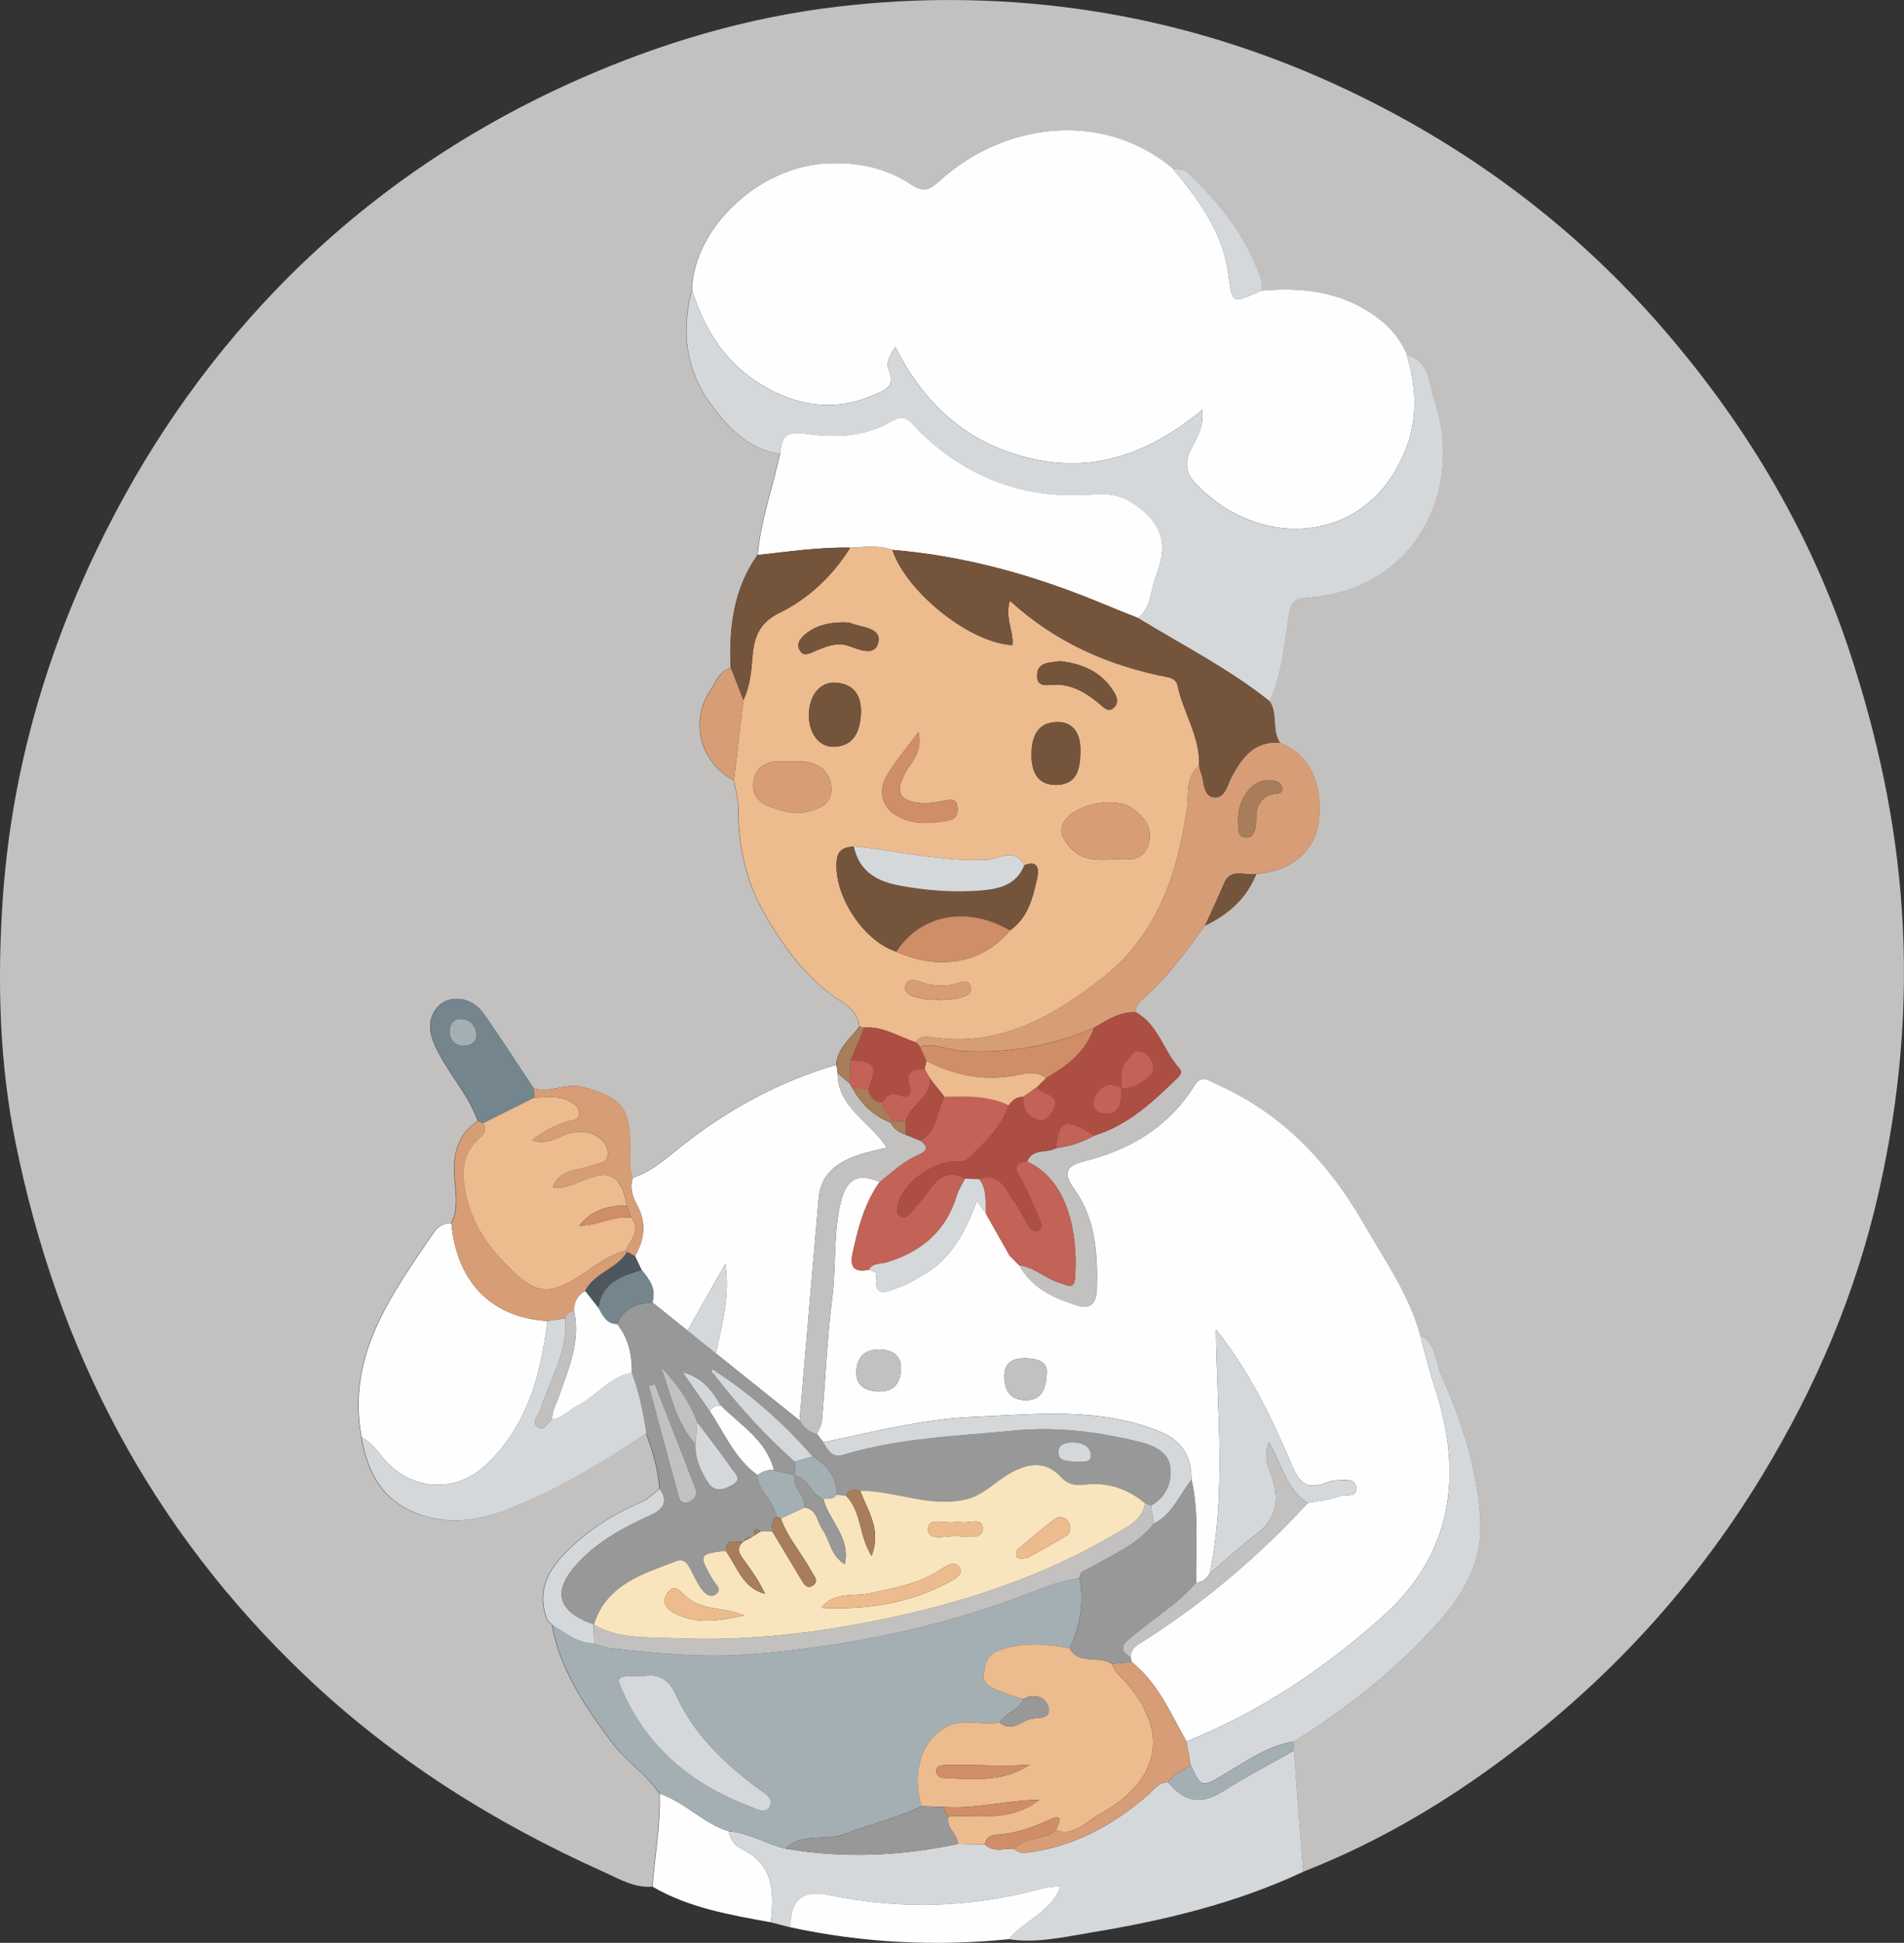 <?xml version="1.0" encoding="UTF-8"?>
<svg id="Layer_2" xmlns="http://www.w3.org/2000/svg" viewBox="0 0 408.08 416.21">
  <rect x="0" y="0" width="408.08" height="416.21" fill="#333333" stroke="none"/>
  <defs>
    <style>
      .cls-1 {
        fill: #d5d8db;
      }

      .cls-2 {
        fill: #d79d76;
      }

      .cls-3 {
        fill: #75858d;
      }

      .cls-4 {
        fill: #f8e5bd;
      }

      .cls-5 {
        fill: #4e575d;
      }

      .cls-6 {
        fill: #a77d5a;
      }

      .cls-7 {
        fill: #c36257;
      }

      .cls-8 {
        fill: #c2c1c0;
      }

      .cls-9 {
        fill: #ad4e42;
      }

      .cls-10 {
        fill: #cf8e67;
      }

      .cls-11 {
        fill: #75543c;
      }

      .cls-12 {
        fill: #a4afb4;
      }

      .cls-13 {
        fill: #fefefe;
      }

      .cls-14 {
        fill: #ecbb8e;
      }

      .cls-15 {
        fill: #989898;
      }
    </style>
  </defs>
  <g id="Layer_1-2" data-name="Layer_1">
    <path class="cls-8" d="M139.86,404.17c-3.87.34-7.1-1.64-10.38-3.11-23.64-10.61-45.23-24.13-64.17-42.17-33.05-31.47-52.98-69.7-61.97-114.08C-.13,227.72-.58,210.41.55,193.19c1.72-26.37,8.68-51.48,20.19-75.44,9.89-20.59,22.56-39.19,38.28-55.54,18.61-19.34,40.41-34.36,65.08-45.25,17.76-7.84,36.18-13.26,55.37-15.53,17-2.01,34.05-1.92,51.16.42,24.88,3.41,48.11,11.46,69.95,23.47,21.57,11.87,40.49,27.14,56.58,45.92,17.52,20.44,31.01,43.21,39.39,68.75,5.84,17.8,9.81,36,11.07,54.92,1.38,20.62-.45,40.7-5,60.7-4.9,21.58-13.5,41.64-24.96,60.51-15.58,25.66-35.87,46.96-60.36,64.2-11.84,8.34-24.49,15.37-38.03,20.67-.66-8.66-1.31-17.33-1.97-25.99,0-.64-.02-1.28-.03-1.91,11.58-7.21,22.21-15.63,31.26-25.86,5.23-5.91,9.07-12.71,8.74-20.97-.45-11.22-4.01-21.72-8.45-31.86-1.24-2.83-1.01-6.65-4.46-8.36-2.41-8.79-7.63-16.15-12.1-23.89-7.55-13.1-17.51-23.7-31.6-29.89-1.55-.68-3.1-2.21-4.66.29-5.47,8.8-13.69,13.75-23.52,16.21-4.01,1-4.81,2.43-2.24,6.02,4.57,6.37,5.04,13.89,4.83,21.42-.06,2.27-.91,4.49-4,3.55-5.12-1.56-9.91-3.67-12.68-8.69,3.42.37,5.86,3.04,9.07,3.87,1.04.27,2.72,1.47,2.93-.99.65-7.56-.58-20.72-10.26-25.11,1.16-2.89,4.21-1.7,6.17-2.87,2.9-.35,5.64-1.21,8.18-2.68,7.05-2.14,12.29-6.93,17.4-11.9.66-.64,1.78-1.52.89-2.49-3.44-3.74-4.48-9.35-9.32-12-.14-1.31.64-2.16,1.51-2.92,5.24-4.54,9.25-10.12,13.3-15.67,4.97-2.41,8.92-5.82,10.97-11.11,7.14-.42,12.64-4.6,13.44-11.37.75-6.33-.95-13.81-8.38-16.7-1.77-2.71-.39-6.2-2.21-8.9,2.57-5.76,3.13-12,4.06-18.1.43-2.81.96-3.88,4.03-4.08,23.36-1.52,33.69-23.52,27.18-42.4-1.19-3.44-.92-8.28-5.87-9.63-1.4-3.44-3.7-6.04-6.73-8.24-7.42-5.37-15.75-6.25-24.49-5.5-.01-.83.19-1.74-.07-2.48-3.17-9.18-8.98-16.56-16.05-23.02-.62-.57-1.88-.45-2.84-.65-15.34-12.73-36.45-9.69-50.07,2.72-2.03,1.85-3.4,2.52-5.91.82-5.55-3.74-11.79-4.97-18.49-4.59-14.37.82-28.14,13.75-28.58,27.07-2.34,8.95-1.34,17.28,4.37,24.85,3.77,5,7.94,9.28,14.52,10.22-1.57,7.24-4.16,14.25-4.8,21.69-5.15,7.3-6.12,15.59-5.75,24.2-2.42.6-3.1,2.97-4.25,4.63-4.66,6.74-2.28,15.65,4.91,19.43.45,2.25,1.03,4.45,1,6.81-.06,7.45,1.83,15.13,5.18,21.07,4.18,7.43,9.51,15,17.28,19.79,2.02,1.24,3.1,2.86,3.45,5.11-1.89,2.58-4.72,4.59-4.95,8.18-11.93,3.47-22.65,9.23-32.46,16.83-3.51,2.72-6.77,5.91-11.15,7.37-.86-2.23-.53-4.57-.53-6.86-.02-8.31-2-10.37-9.99-12.53-3.79-1.02-7.13,1.31-10.69.25-3.58-5.37-7.06-10.8-10.77-16.08-2.64-3.76-7.78-4.19-10.16-.98-1.89,2.56-1.44,5.27-.18,8.02,2.57,5.59,6.98,10.14,9.1,15.98-4.03,2.77-5.28,6.57-5.04,11.4.17,3.48,1.09,7.15-.67,10.56-1.66-.11-2.9.67-3.78,1.97-8.99,13.27-18.76,26.28-15.44,43.88.88,5.79,3.33,11.28,8.02,14.33,6.68,4.34,14.72,4.27,22.03,1.55,11.05-4.11,21.15-10.22,30.95-16.78,1.38,3.86,2.59,7.76,2.86,11.89-1.31.99-2.48,2.31-3.94,2.92-6.16,2.56-11.59,6.09-16.29,10.87-4.09,4.16-6.05,8.66-3.8,14.39.33.32.66.64.99.96h0c1.74,9.72,7.16,17.62,12.89,25.27,2.97,3.97,7.35,6.73,10.16,10.91.22,6.7-1.05,13.28-1.54,19.93Z"/>
    <path class="cls-1" d="M277.32,375.01c.66,8.66,1.31,17.33,1.97,25.99-14.43,6.75-29.76,10.42-45.37,12.98-5.83.96-11.7,2.38-17.71,1.45,3.42-4.07,9.17-5.86,11.12-11.37.08-.14.15-.28.23-.42-.08.14-.15.28-.23.43-1.31.16-2.66.16-3.92.5-15.14,4.13-30.39,4.6-45.75,1.4q-8.4-1.75-8.25,6.92c-1.39-.36-2.78-.72-4.17-1.08.63-6.28.75-12.28-6.2-15.66-1.35-.66-2.59-2.04-2.81-3.84,4.33.31,8.01,2.78,12.15,3.72,12.38,2.13,24.69,1.58,36.94-1.01,1.92.03,3.84.07,5.76.1,1.86,1.86,4.15.81,6.27.93,1.06,1.16,2.41.88,3.7.7,9.6-1.37,17.66-5.92,24.89-12.13,1.35-1.16,2.32-2.87,4.43-2.8,3.27,4.06,6.9,4.97,11.57,2,4.98-3.17,10.25-5.89,15.39-8.8Z"/>
    <path class="cls-13" d="M227.33,404.06c-1.94,5.51-7.7,7.3-11.12,11.37-15.73,1.58-31.34.79-46.8-2.55q-.15-8.69,8.25-6.92c15.36,3.21,30.61,2.74,45.75-1.4,1.26-.34,2.61-.34,3.92-.5h0Z"/>
    <path class="cls-13" d="M156.22,392.31c.22,1.8,1.46,3.18,2.81,3.84,6.95,3.38,6.83,9.38,6.2,15.66-8.74-1.59-17.52-3.07-25.38-7.63.49-6.64,1.76-13.23,1.54-19.93,5.42,1.81,9.33,6.39,14.82,8.06Z"/>
    <path class="cls-13" d="M218.41,271.05c2.77,5.02,7.57,7.13,12.68,8.69,3.09.94,3.94-1.28,4-3.55.21-7.53-.26-15.04-4.83-21.42-2.57-3.59-1.77-5.02,2.24-6.02,9.83-2.46,18.05-7.41,23.52-16.21,1.55-2.5,3.11-.97,4.66-.29,14.09,6.19,24.05,16.79,31.6,29.89,4.46,7.74,9.69,15.1,12.1,23.89,1.06,3.83,2,7.7,3.22,11.47,5.96,18.47,3.77,35.3-11.14,48.69-12.5,11.23-26.43,20.57-42.16,26.89-3.41-6.01-6.08-12.54-11.73-17-.09-.34-.18-.68-.27-1.02.01-2,1.57-2.72,2.96-3.61,12.97-8.28,24.61-18.13,35.01-29.46,2.26-.45,4.64-.61,6.73-1.45,1.27-.51,4.13.52,3.64-2.07-.37-1.93-2.74-1.37-4.34-1.33-.8.02-1.62.33-2.39.6-3.58,1.25-5.25.29-6.89-3.55-4.37-10.27-9.2-20.39-16.4-29.36.2,17.48,2.21,34.93-1.31,52.22-.7,1.1-1.51,2.04-2.97,1.99-.11-7.37.67-14.78-.97-22.08-.02-4.75-1.9-8.21-6.49-10.14-13.06-5.48-26.71-3.86-40.22-3.29-10.92.46-21.52,3.24-32.19,5.45-.46-.6-.93-1.19-1.39-1.79.37-.91.99-1.8,1.07-2.74.77-8.86,1.13-17.77,2.24-26.59.87-6.88.15-13.88,1.89-20.65,1.22-4.77,3.81-5.97,8.26-4.01-3.24,4.54-4.59,9.76-5.77,15.11-.73,3.34.38,4.25,3.44,3.72.58.26,1.68.6,1.65.76-.91,6.01,2.72,3.63,5.27,2.78,1.55-.52,2.95-1.48,4.4-2.27,6.32-3.41,9.32-9.41,11.83-16.02.89,1.25,1.44,2.02,2,2.8,1.69,2.98,3.37,5.96,5.06,8.94.32.32.63.64.95.96l.05.05c.32.32.63.63.95.95l.05.06ZM188.24,298.09c3.5.15,4.85-2.12,4.88-5,.03-2.77-1.94-3.97-4.67-4-3.42-.04-4.9,2.03-4.91,4.99-.01,2.81,2.06,3.93,4.7,4.02ZM224.34,293.93c.15-1.89-1.53-2.89-4.35-2.95-2.99-.06-4.86.84-4.73,4.22.12,2.98,1.52,4.75,4.57,4.76,3.12,0,4.39-1.91,4.51-6.03Z"/>
    <path class="cls-13" d="M270.3,62.26c8.74-.75,17.06.13,24.49,5.5,3.04,2.2,5.33,4.81,6.73,8.24,1.92,6.49,2.39,13.03.06,19.47-7.7,21.27-31.39,22.97-45.48,7.96-2.21-2.35-2.14-4.61-.82-7.26,1.19-2.4,2.83-4.72,2.38-8.33-10.92,8.92-22.53,13.55-36.32,10.47-13.68-3.05-23.12-11.39-29.45-24.01-1.26,1.92-2.03,3.48-1.43,4.84,1.7,3.84-1.13,4.6-3.53,5.62-8.12,3.45-15.88,2.24-23.3-2.08-8.02-4.66-12.59-11.95-15.33-20.57.43-13.31,14.21-26.24,28.58-27.07,6.7-.38,12.94.85,18.49,4.59,2.51,1.69,3.88,1.03,5.91-.82,13.62-12.41,34.73-15.44,50.07-2.72,5.54,6.69,10.72,13.64,11.91,22.55.87,6.49.66,6.52,7.04,3.6Z"/>
    <path class="cls-14" d="M184.21,219.94c-.35-2.24-1.43-3.86-3.45-5.11-7.77-4.79-13.1-12.37-17.28-19.79-3.35-5.94-5.24-13.62-5.18-21.07.02-2.36-.56-4.56-1-6.81.67-5.72,1.35-11.45,2.02-17.17,1.48-3.06,1.72-6.37,1.99-9.67.33-3.97,1.61-6.99,5.68-8.99,6.34-3.11,11.44-7.94,15.24-14,3.02-.12,6.07-.64,9.03.48,3.03,9.09,16.68,19.95,25.71,20.39.36-2.96-1.66-5.75-.53-9.53,9.78,8.96,21.19,13.94,33.77,16.39,1.06.21,1.94.68,2.17,1.78,1.21,5.83,4.89,10.99,4.62,17.22-2.94,2.4-2.16,5.98-2.59,9.03-2.02,14.22-6.45,27.33-18.17,36.46-10.57,8.23-22.03,14.81-36.37,12.68-1.28-.19-2.71-.42-3.56,1.06-3.65-1.13-6.96-3.45-11.03-3.15-.36-.06-.71-.12-1.07-.18ZM182.99,181.32c-1.9.22-3.44.55-3.67,3.1-.64,7.37,5.63,17.1,12.79,19.47,9.32,4.15,18.57,2.42,24.35-4.56,3.86-2.73,4.9-6.97,5.82-11.19.43-1.94.25-3.96-2.78-2.77-2.12-3.95-5.33-1.3-7.99-1.17-9.67.48-19.02-1.95-28.53-2.88ZM238.39,184.09c3.03-.09,6.59.86,7.8-3.32.98-3.4-.93-5.72-3.43-7.57-3.54-2.63-11.87-1.07-14.46,2.47-1.72,2.36-.33,4.1.98,5.74,2.35,2.94,5.74,2.86,9.1,2.69ZM169.32,163.14v-.04c-.66,0-1.33,0-1.99,0-2.99-.02-5.31,1.12-5.84,4.23-.53,3.17,1.41,4.81,4.25,5.77,2.24.76,4.51,1.37,6.81.89,2.82-.59,5.81-1.58,5.62-5.17-.18-3.39-2.49-5.28-5.87-5.67-.98-.11-1.99-.02-2.98-.02ZM173.37,153.04c-.09,4,2.2,7.12,5.47,6.94,4.2-.22,5.43-3.28,5.67-6.9.24-3.62-1.15-6.35-4.99-6.81-3.61-.44-6.05,2.47-6.15,6.77ZM231.55,160.97c.09-3.7-1.4-6.51-5.33-6.28-4.15.24-5.17,3.54-5.14,7.22.03,3.67,1.51,6.38,5.45,6.24,4.44-.15,4.99-3.62,5.02-7.18ZM196.85,156.84c-2.69,3.65-5.08,6.37-6.85,9.45-1.65,2.86-1.11,6.16,1.54,8.04,3.54,2.51,7.86,2.2,11.97,1.39,1.46-.29,2-1.7,1.64-3.17-.39-1.6-1.54-1.24-2.76-1.01-1.6.32-3.28.61-4.89.49-4.81-.36-5.73-2.22-3.49-6.43,1.26-2.39,3.79-4.29,2.85-8.78ZM227.11,141.63c-1.97.38-4.75.05-4.83,3.03-.07,2.86,2.42,1.98,4.14,2.01,3.72.06,6.63,1.92,9.35,4.22.84.71,1.78,1.83,3,.68,1.02-.97.67-2.18.05-3.22-2.63-4.36-6.74-6.19-11.7-6.72ZM180.64,133.32c-2.93.06-5.5.59-7.7,2.27-1.22.93-2.43,2.22-1.51,3.77.89,1.49,2.34.48,3.53,0,2.16-.87,4.34-1.82,6.71-1.05,2.44.8,5.89,2.5,6.59-.78.65-3.06-3.55-3.09-5.89-4.02-.59-.23-1.3-.15-1.74-.19ZM201.32,214.08c0,.05,0,.1.01.16,1.47-.14,2.98-.1,4.38-.48,1.17-.32,2.86-.81,2.26-2.58-.53-1.56-1.85-.76-2.93-.47-2.1.58-4.22.57-6.33.06-1.66-.4-4.21-1.74-4.65.37-.47,2.21,2.45,2.52,4.3,2.91.94.2,1.97.04,2.95.04Z"/>
    <path class="cls-12" d="M156.22,392.31c-5.49-1.67-9.4-6.25-14.82-8.06-2.81-4.18-7.2-6.94-10.16-10.91-5.72-7.65-11.15-15.55-12.89-25.28,2.79,1.79,5.42,3.95,8.98,4.02,1.1.34,2.18.86,3.3.99,10.15,1.18,20.18,2.14,30.55,1.29,18.76-1.54,36.94-5.05,54.65-11.28,5.14-1.81,10.07-4.26,15.55-5.01,1.02,5.26.1,10.24-2.13,15.03-5.07-.94-10-1.4-15.13.48-2.8,1.03-2.8,3.04-3.26,4.93-.48,1.98,1.32,2.91,2.83,3.56,1.81.79,3.74,1.3,5.62,1.94-.83,2.51-3.84,2.83-5.02,4.98-3.86.71-8.03-1.05-11.67,1.05-5.25,3.03-7.13,9.61-5.15,16.9-5.32,2.53-11.06,3.9-16.52,5.97-4.14,1.57-9.04-.41-12.58,3.11-4.14-.94-7.81-3.41-12.15-3.72ZM138.09,359.05c-5.86-.05-6.04.04-4.74,3.01,5.36,12.23,14.83,20.11,27.08,24.79,1.3.5,3.57,1.94,4.51.26,1.11-2.01-1.21-3.03-2.64-4.1-7.25-5.42-13.67-11.59-17.46-20-1.45-3.23-3.75-4.49-6.74-3.96Z"/>
    <path class="cls-1" d="M148.3,62.13c2.75,8.62,7.31,15.91,15.33,20.57,7.42,4.31,15.19,5.52,23.3,2.08,2.4-1.02,5.23-1.78,3.53-5.62-.6-1.36.17-2.92,1.43-4.84,6.32,12.62,15.77,20.95,29.45,24.01,13.78,3.08,25.39-1.56,36.32-10.47.45,3.62-1.19,5.94-2.38,8.33-1.32,2.65-1.39,4.91.82,7.26,14.08,15.01,37.78,13.3,45.48-7.96,2.33-6.44,1.86-12.99-.06-19.47,4.95,1.34,4.69,6.19,5.87,9.63,6.51,18.88-3.82,40.88-27.18,42.4-3.07.2-3.6,1.26-4.03,4.08-.93,6.1-1.5,12.35-4.06,18.1-8.76-6.96-18.71-12.02-28.21-17.81,2.88-2.3,2.62-5.91,3.81-8.93,2.5-6.3,1.82-10.96-4.36-15.29-3.48-2.44-6.14-2.44-9.85-2.19-14.15.95-26.38-3.7-36.56-13.67-1.54-1.51-2.72-3.98-5.73-2.16-5.86,3.54-12.5,3.65-18.87,2.73-4.26-.61-4.85,1.19-5.16,4.31-6.58-.94-10.75-5.22-14.52-10.22-5.71-7.58-6.72-15.9-4.37-24.85Z"/>
    <path class="cls-13" d="M135.66,252.32c4.37-1.46,7.64-4.65,11.15-7.37,9.81-7.61,20.53-13.36,32.46-16.83.08.61.17,1.22.25,1.83.04,7.41,7.06,10.35,10.55,15.92-2.11.53-3.9.88-5.62,1.43-4.7,1.5-8.51,3.95-8.99,9.46-1.38,15.85-2.73,31.7-4.09,47.55-5.98-4.79-11.97-9.58-17.95-14.38,1.36-6.26,3.06-12.48,2.02-19.14-2.7,4.76-5.39,9.51-8.09,14.27-2.52-2.02-5.03-4.05-7.55-6.07.93-2.87-.63-4.92-2.3-6.93-.47-.99-.93-1.97-1.4-2.96,2.03-3.62,2.56-7.15.37-11.07-.85-1.54-1.57-3.67-.81-5.72Z"/>
    <path class="cls-15" d="M139.79,279c2.52,2.02,5.03,4.05,7.55,6.07,2.02,1.62,4.05,3.25,6.07,4.87,5.98,4.79,11.97,9.58,17.95,14.38.9,1.4,1.98,2.56,3.71,2.89.46.6.93,1.19,1.39,1.79.91,1.66,1.98,3.37,4.19,2.69,11.87-3.64,24.16-4.01,36.38-5.2,9.44-.92,18.53.2,27.58,2.5,3.05.77,6.03,2.33,6.27,5.65.22,3.12-1,6.23-4.23,7.89-.42-.16-.84-.32-1.26-.47-3.77-3.11-8.06-4.6-12.96-3.97-1.94.25-3.57-.03-4.97-1.55-3.5-3.78-7.33-3.03-11.28-.73-3.12,1.82-5.55,4.64-9.38,5.48-7.74,1.69-14.93-1.87-22.45-1.91-1.24-.26-2.47-.5-3.02,1.1-.67-.08-1.33-.16-2-.25,0-3.8-2.02-6.34-5.13-8.19-6.08-6.98-12.94-13.08-20.68-18.17-.24-.17-.61-.55-.7-.49-.67.42-.12.71.18,1.01,5.21,6.76,10.92,13.05,17.3,18.73,0,.98.01,1.96.02,2.94-1.49-.38-2.98-.75-4.47-1.13-1.62-6.45-7.2-9.63-11.45-13.91-1.78-3.24-4.04-5.99-8.1-7.05,1.93,2.76,3.87,5.52,5.8,8.29,3.18,4.76,5.38,10.24,10.26,13.73.14,3.52,3.66,5.5,4.07,8.9-1.15.84-1.05,2.03-.88,3.23-.84-.01-1.68-.03-2.52-.04-1.49-1.25-1.39,0-1.47.95l-.36.25c-.73-.02-1.39.09-1.72.87l-.14.09c-1.41.39-3.81-1.1-3.8,1.99-5.79.68-5.82.81-2.86,6.04.56.99,2.3,2.21.66,3.32-1.27.85-2.49-.44-3.23-1.54-.82-1.23-1.46-2.58-2.14-3.9-.65-1.26-1.41-2.34-3.05-1.71-7.23,2.78-14.93,4.97-17.65,13.6v-.03c-7.87-2.74-8.99-7.16-3.48-13.11,4.38-4.72,9.86-7.69,15.6-10.28,2.8-1.27,3.93-2.88,2-5.69-.27-4.13-1.48-8.03-2.86-11.89-.63-4.42-1.56-8.77-3.11-12.97.07-3.82-.72-7.37-3.15-10.43,1.37-3.4,4.22-4.39,7.53-4.64ZM149.31,291.11c-.03-.13-.04-.27-.1-.37-.04-.06-.17-.07-.25-.1.14.14.28.28.41.42.06.14.1.3.2.4.05.06.2.03.31.04-.19-.13-.37-.26-.56-.39ZM149.04,309.35c-.09,3.08,1.1,5.75,2.72,8.25,1.48,2.3,3.44,1.45,5.2.5,2.27-1.23.39-2.68-.24-3.61-2.29-3.38-4.84-6.58-7.3-9.84-1.64-4.53-4.45-8.32-7.79-11.83,2.13,5.68,3.11,11.83,7.42,16.54ZM140.35,296.53c-.43.14-.86.27-1.29.41,2.17,8.04,4.31,16.08,6.53,24.1.25.88,1.17,1.12,2.06.74,1.22-.53,1.91-1.54,1.43-2.8-2.86-7.5-5.81-14.97-8.73-22.44ZM230.78,313.19c.95-.4,2.98.56,3.02-1.36.03-1.83-1.67-2.75-3.5-2.82-1.54-.06-3.43.19-3.46,1.99-.04,2.31,2.2,1.88,3.94,2.19ZM143.83,290.44c.07-.27.1-.43.14-.58-.09.03-.26.06-.26.09,0,.12.05.24.12.49Z"/>
    <path class="cls-13" d="M167.2,97.2c.3-3.12.89-4.92,5.16-4.31,6.37.92,13,.81,18.87-2.73,3.02-1.82,4.19.65,5.73,2.16,10.17,9.97,22.41,14.62,36.56,13.67,3.71-.25,6.37-.25,9.85,2.19,6.18,4.33,6.86,8.99,4.36,15.29-1.19,3.01-.93,6.63-3.81,8.93-2.45-.99-4.91-1.95-7.35-2.97-14.54-6.07-29.54-10.33-45.3-11.63-2.96-1.11-6-.6-9.03-.48-6.67-.14-13.24.87-19.84,1.57.64-7.44,3.23-14.45,4.8-21.69Z"/>
    <path class="cls-13" d="M77.52,307.93c-3.32-17.6,6.45-30.61,15.44-43.88.88-1.3,2.12-2.07,3.78-1.97,1.17,12.61,8.66,20.22,20.6,20.92-1.46,11.64-4.34,22.64-13.4,31.02-5.84,5.4-14.26,5.4-20.16.09-2.19-1.97-3.51-4.8-6.26-6.18Z"/>
    <path class="cls-2" d="M196.31,223.27c.85-1.47,2.28-1.25,3.56-1.06,14.34,2.13,25.8-4.45,36.37-12.68,11.72-9.13,16.16-22.24,18.17-36.46.43-3.05-.35-6.63,2.59-9.03.12.47.2.97.38,1.42.77,1.9.36,4.98,2.72,5.33,2.48.38,2.93-2.65,3.89-4.42,2.27-4.18,4.88-7.7,10.34-7.27,7.43,2.89,9.12,10.37,8.38,16.7-.8,6.77-6.3,10.95-13.44,11.37-2.32.65-5.44-1.47-6.94,2.11-1.26,3.03-2.69,6-4.04,9-4.05,5.55-8.06,11.13-13.3,15.67-.88.76-1.65,1.62-1.51,2.92-3.49-.22-6.2,1.71-9.02,3.3-8.93,3.87-18.22,5.49-27.97,4.99-3.15-.16-6.12-1.74-9.33-.97-.28-.31-.56-.62-.84-.93ZM265.34,175.69c.19,1.37-.45,3.78,1.83,3.73,1.83-.03,2.05-2.28,2.05-3.94,0-2.59.82-4.54,3.49-5.31.87-.25,2.32.05,2.08-1.41-.22-1.32-1.52-1.57-2.74-1.64-3.53-.19-6.68,3.75-6.71,8.56Z"/>
    <path class="cls-11" d="M274.33,159.11c-5.45-.42-8.07,3.09-10.34,7.27-.96,1.76-1.41,4.79-3.89,4.42-2.36-.36-1.95-3.44-2.72-5.33-.18-.45-.26-.95-.38-1.42.27-6.22-3.41-11.39-4.62-17.22-.23-1.1-1.11-1.57-2.17-1.78-12.58-2.44-23.99-7.42-33.77-16.39-1.14,3.78.89,6.57.53,9.53-9.03-.44-22.68-11.3-25.71-20.39,15.76,1.3,30.76,5.56,45.3,11.63,2.44,1.02,4.9,1.98,7.35,2.97,9.5,5.78,19.46,10.85,28.21,17.81,1.82,2.7.44,6.19,2.21,8.9Z"/>
    <path class="cls-1" d="M254.3,373.1c15.73-6.33,29.66-15.67,42.16-26.9,14.91-13.39,17.1-30.23,11.14-48.69-1.22-3.78-2.15-7.65-3.22-11.47,3.45,1.71,3.22,5.53,4.46,8.36,4.44,10.15,8,20.65,8.45,31.86.33,8.27-3.51,15.06-8.74,20.97-9.05,10.23-19.67,18.64-31.26,25.86-5.5.84-9.9,4.04-14.51,6.77-5.34,3.17-5.32,3.19-7.6-1.82-.3-1.65-.59-3.3-.89-4.96Z"/>
    <path class="cls-1" d="M77.52,307.93c2.75,1.38,4.07,4.21,6.26,6.18,5.9,5.31,14.32,5.31,20.16-.09,9.05-8.37,11.94-19.38,13.4-31.02,1.28-.2,2.56-.39,3.84-.58.6,7.27-3.41,13.26-5.43,19.8-.35,1.14-2.01,2.42-.52,3.48,1.53,1.09,2.03-1.14,3.14-1.64,2.25-.23,3.62-2.08,5.49-3.01,4.05-2.01,6.82-6.14,11.56-7,1.55,4.2,2.48,8.55,3.11,12.97-9.79,6.56-19.9,12.67-30.95,16.78-7.31,2.72-15.35,2.79-22.03-1.55-4.69-3.05-7.14-8.54-8.02-14.33Z"/>
    <path class="cls-9" d="M234.46,220.19c2.83-1.59,5.53-3.52,9.02-3.3,4.84,2.65,5.87,8.25,9.32,12,.89.96-.23,1.84-.89,2.49-5.11,4.96-10.35,9.76-17.4,11.89-6.05-3.94-7.63-3.42-8.18,2.68-1.96,1.17-5.01-.02-6.17,2.87-1.98.28-3.11.67-1.66,3.11,1.76,2.96,2.98,6.25,4.43,9.4.36.79.58,1.73-.2,2.25-.82.55-1.65-.07-2.09-.76-1.15-1.8-2.02-3.81-3.3-5.51-1.86-2.47-2.95-6.38-7.46-4.71-1.01-.03-2.03-.06-3.04-.09-2.98-1.72-5.24-.84-7.15,1.84-1.24,1.74-2.63,3.39-4.07,4.97-.7.76-1.51,2.15-2.81,1.05-.82-.69-.46-1.84-.18-2.8,1.31-4.48,7.93-9.09,12.45-8.76.76.06,1.81-.03,2.29-.49,3.5-3.4,7.23-6.66,8.82-11.53.79-1.09,1.73-1.9,3.18-1.86-.2,2.41.63,4.29,3.06,4.97,1.49.42,2.58-.7,3.22-1.83,2.16-3.84-2.32-3.39-3.44-5.14.66-.66,1.32-1.32,1.98-1.98,4.47-2.59,8.51-5.59,10.28-10.77ZM240.34,233.11c2.13.13,3.91-.72,5.46-2.06,1.04-.9,1.9-1.97,1.19-3.47-.51-1.08-1.35-1.96-2.51-2.29-1.73-.48-2.18,1.12-3.03,2.06-1.52,1.69-1.06,3.75-1.14,5.72-2.84-1.47-4.78-.34-5.84,2.32-.68,1.72.54,3.11,2.12,3.2,3.44.2,3.77-2.36,3.75-4.99,0-.16,0-.33-.01-.49Z"/>
    <path class="cls-2" d="M121.18,282.42c-1.28.2-2.56.39-3.84.59-11.94-.7-19.43-8.32-20.6-20.92,1.76-3.41.85-7.08.67-10.57-.24-4.84,1-8.64,5.04-11.4.38.16.76.33,1.14.49.6,1.16.53,2.11-.6,3.03-4.29,3.53-4.06,8.17-2.95,12.93,1.56,6.71,5.6,11.81,10.58,16.37,4.23,3.88,7.02,4.21,11.95,1.44,3.86-2.17,7.14-5.39,11.6-6.48,0,0,.25.32.25.32-2.22,3.63-7.01,4.47-9.01,8.33-1.64.95-2.39,2.39-2.36,4.27-.94.16-1.74.49-1.87,1.61Z"/>
    <path class="cls-11" d="M162.39,118.89c6.6-.7,13.18-1.71,19.84-1.57-3.8,6.07-8.9,10.89-15.24,14.01-4.07,2-5.35,5.02-5.68,8.99-.28,3.31-.51,6.62-1.99,9.67-.89-2.3-1.79-4.6-2.68-6.89-.37-8.61.6-16.9,5.75-24.2Z"/>
    <path class="cls-3" d="M103.59,240.61c-.38-.16-.76-.33-1.14-.49-2.12-5.84-6.53-10.38-9.1-15.98-1.26-2.75-1.72-5.46.18-8.02,2.37-3.21,7.52-2.78,10.16.98,3.7,5.28,7.19,10.71,10.76,16.08.03.65.06,1.31.08,1.96-3.65,1.82-7.29,3.65-10.94,5.47ZM96.35,221.17c.24,1.97,1.4,2.94,3.31,2.82,1.46-.09,2.59-.94,2.43-2.49-.18-1.79-1.4-3.06-3.18-3.2-1.83-.15-2.49,1.21-2.56,2.87Z"/>
    <path class="cls-7" d="M209.86,252.6c4.52-1.66,5.61,2.25,7.46,4.71,1.28,1.7,2.14,3.71,3.3,5.51.44.69,1.28,1.3,2.09.76.78-.53.56-1.46.2-2.25-1.45-3.15-2.67-6.43-4.43-9.4-1.45-2.44-.31-2.84,1.66-3.11,9.68,4.38,10.91,17.55,10.26,25.11-.21,2.46-1.89,1.26-2.93.99-3.2-.83-5.64-3.5-9.07-3.87,0,0-.05-.06-.05-.05-.31-.31-.63-.63-.95-.95,0,0-.05-.05-.05-.05-.32-.32-.63-.64-.95-.96-1.69-2.98-3.37-5.96-5.06-8.94-.27-2.55.27-5.25-1.49-7.5Z"/>
    <path class="cls-2" d="M114.53,235.14c-.03-.65-.06-1.31-.09-1.96,3.56,1.06,6.9-1.27,10.7-.25,7.99,2.16,9.97,4.22,9.99,12.53,0,2.29-.32,4.63.53,6.86-.76,2.05-.04,4.18.81,5.72,2.18,3.93,1.66,7.45-.37,11.07-.56-.3-1.12-.6-1.68-.9,0,0-.25-.32-.25-.32.8-2.28,3.46-4.26,1.12-7.04-.31-.85-.62-1.7-.93-2.55-2.27-12.84-10.37-2.73-15.84-3.96,1.6-4.12,5.57-3.58,8.6-4.74,1.27-.48,3.14-.36,3.18-2.51.03-1.71-.99-2.77-2.26-3.61-1.56-1.03-3.16-1.13-5.13-.88-2.75.35-5.06,2.94-8.85,1.67,2.71-2.21,5.21-3.31,7.85-4.12.93-.28,2.11-.19,2.26-1.47.15-1.35-.83-2.03-1.87-2.65-2.46-1.47-5.13-.97-7.76-.9Z"/>
    <path class="cls-1" d="M141.38,318.92c1.93,2.81.8,4.43-2,5.69-5.73,2.59-11.22,5.55-15.6,10.28-5.51,5.95-4.4,10.37,3.47,13.11.03,1.36.05,2.72.08,4.08-3.56-.07-6.19-2.23-8.98-4.02,0,0,0,0,0,0-.33-.32-.66-.64-.99-.96-2.26-5.73-.29-10.23,3.8-14.39,4.7-4.78,10.13-8.31,16.29-10.87,1.47-.61,2.64-1.93,3.94-2.92Z"/>
    <path class="cls-2" d="M156.64,143.1c.89,2.3,1.79,4.6,2.68,6.89-.67,5.72-1.35,11.44-2.02,17.17-7.19-3.78-9.57-12.69-4.91-19.43,1.15-1.66,1.83-4.03,4.25-4.63Z"/>
    <path class="cls-1" d="M270.3,62.26c-6.38,2.92-6.17,2.89-7.04-3.6-1.2-8.91-6.38-15.86-11.91-22.55.96.2,2.22.08,2.84.65,7.07,6.46,12.88,13.84,16.05,23.02.26.75.05,1.65.07,2.48Z"/>
    <path class="cls-12" d="M255.19,378.06c2.28,5.01,2.27,4.99,7.6,1.82,4.61-2.74,9.01-5.93,14.51-6.77,0,.64.02,1.28.02,1.91-5.14,2.91-10.41,5.63-15.39,8.8-4.67,2.98-8.3,2.06-11.57-2,1.16-1.83,3.24-2.48,4.82-3.76Z"/>
    <path class="cls-11" d="M258.29,198.29c1.35-3,2.77-5.97,4.04-9,1.49-3.58,4.61-1.46,6.94-2.11-2.05,5.29-6,8.7-10.97,11.11Z"/>
    <path class="cls-6" d="M179.52,229.96c-.08-.61-.17-1.22-.25-1.84.22-3.59,3.05-5.6,4.95-8.18.36.06.71.12,1.07.18-.99,2.35-1.98,4.7-2.97,7.05-.06,1.64-.12,3.28-.17,4.92-.87-.71-1.75-1.43-2.62-2.14Z"/>
    <path class="cls-7" d="M226.33,245.94c.55-6.1,2.13-6.61,8.18-2.68-2.54,1.47-5.28,2.32-8.18,2.68Z"/>
    <path class="cls-12" d="M117.36,347.1c.33.32.66.64.99.96-.33-.32-.66-.64-.99-.96Z"/>
    <path class="cls-14" d="M197.47,386.94c-1.99-7.28-.11-13.86,5.15-16.9,3.64-2.1,7.8-.34,11.67-1.05,2.52,2.23,4.54-.36,6.76-.77,1.56-.29,4.47.04,3.6-2.65-.67-2.09-3-2.92-5.35-1.57-1.88-.63-3.81-1.15-5.62-1.94-1.51-.65-3.31-1.58-2.83-3.56.46-1.89.46-3.91,3.26-4.93,5.13-1.88,10.06-1.41,15.13-.48,2.04,3.72,6.3,1.44,9.01,3.33.41.7.7,1.52,1.25,2.07,12.29,12.33,8.92,23.23-4.07,30.32-2.65,1.45-5.21,4.72-9.11,3.24.76-1.62,1.8-3.72-1.51-2.17-3.64,1.7-7.33,2.94-11.33,3.18-1.36.08-2.09.81-2.43,2.05-1.92-.03-3.84-.07-5.76-.1,0-2.19-2.79-3.47-1.94-5.94,6.64-.16,13.54,1.19,19.39-3.5-6.87.08-13.57,2.02-20.45,1.53-1.61-.06-3.23-.11-4.84-.17ZM220.75,378.02c-6.02.51-11.98-.08-17.92.1-1.02.03-2.15.08-2.2,1.39-.02.44.72,1.31,1.15,1.33,6.51.34,13.1,1.1,18.97-2.82Z"/>
    <path class="cls-2" d="M226.33,392.06c3.9,1.48,6.46-1.79,9.11-3.24,12.99-7.09,16.36-17.99,4.07-30.32-.55-.55-.84-1.38-1.25-2.08,1.43-.11,2.87-.22,4.3-.32,5.65,4.46,8.32,10.98,11.73,17,.3,1.65.59,3.3.89,4.96-1.59,1.28-3.67,1.93-4.82,3.76-2.11-.07-3.09,1.65-4.43,2.8-7.24,6.21-15.3,10.76-24.89,12.13-1.29.18-2.64.46-3.7-.7,2.39-2.69,6.39-1.78,8.99-3.99Z"/>
    <path class="cls-15" d="M203.38,389.08c-.85,2.47,1.94,3.75,1.94,5.94-12.25,2.58-24.56,3.14-36.94,1.01,3.54-3.52,8.44-1.54,12.58-3.11,5.46-2.07,11.2-3.44,16.52-5.97,1.61.05,3.23.11,4.84.17,0,.84.22,1.58,1.06,1.97Z"/>
    <path class="cls-10" d="M226.33,392.06c-2.61,2.21-6.6,1.3-8.99,3.99-2.12-.12-4.41.94-6.27-.93.34-1.24,1.07-1.97,2.43-2.05,4-.25,7.69-1.48,11.33-3.18,3.31-1.55,2.27.55,1.51,2.17Z"/>
    <path class="cls-13" d="M227.33,404.06c.08-.14.15-.28.23-.43-.08.14-.15.28-.23.42,0,0,0,0,0,0Z"/>
    <path class="cls-15" d="M242.57,356.1c-1.43.11-2.87.21-4.3.32-2.72-1.88-6.97.4-9.01-3.32,2.23-4.8,3.15-9.78,2.13-15.03-.04-1.52,1.2-1.62,2.2-2.2,4.83-2.78,10.11-4.95,13.75-9.47,3.99-2.02,5.45-6.19,8.04-9.41,1.64,7.3.86,14.71.97,22.08-3.87,4.49-8.95,7.54-13.43,11.3-1.69,1.41-3.85,2.7-.61,4.73.09.34.18.68.27,1.02Z"/>
    <path class="cls-1" d="M259.32,337.07c3.51-17.29,1.51-34.74,1.31-52.22,7.2,8.97,12.04,19.09,16.4,29.36,1.63,3.84,3.31,4.8,6.89,3.55.78-.27,1.59-.58,2.39-.6,1.6-.04,3.98-.6,4.34,1.33.49,2.59-2.37,1.56-3.64,2.07-2.1.85-4.48,1.01-6.73,1.45-4.51-2.87-5.53-8.21-8.31-13.06-1.21,3.16-.14,5.16.53,7.13,1.64,4.81,1.39,8.98-3.01,12.37-3.51,2.71-6.79,5.73-10.17,8.61Z"/>
    <path class="cls-7" d="M216.17,236.79c-1.58,4.88-5.31,8.13-8.82,11.53-.48.47-1.53.55-2.29.49-4.53-.33-11.14,4.28-12.45,8.76-.28.97-.64,2.11.18,2.8,1.3,1.1,2.11-.29,2.81-1.05,1.45-1.58,2.83-3.23,4.07-4.97,1.91-2.68,4.17-3.56,7.15-1.84-.58,1.17-1.33,2.28-1.7,3.51-2.3,7.63-7.5,12.11-14.97,14.39-1.32.4-3.05.1-3.94,1.64-3.06.53-4.18-.38-3.44-3.72,1.18-5.35,2.53-10.58,5.77-15.11,2.64-2.18,5.2-4.52,8.37-5.9,2.13-.92,1.85-1.81.33-2.99,3.78-1.99,3.43-6.25,5.18-9.36,4.68-.1,9.37-.32,13.75,1.81Z"/>
    <path class="cls-8" d="M197.24,244.34c1.52,1.17,1.8,2.06-.33,2.99-3.17,1.38-5.73,3.72-8.37,5.9-4.45-1.96-7.04-.75-8.26,4.01-1.74,6.77-1.02,13.78-1.89,20.65-1.11,8.82-1.48,17.73-2.24,26.59-.08.94-.7,1.82-1.07,2.74-1.73-.33-2.81-1.49-3.71-2.89,1.36-15.85,2.71-31.7,4.09-47.55.48-5.51,4.29-7.96,8.99-9.46,1.72-.55,3.51-.9,5.62-1.43-3.49-5.58-10.51-8.51-10.55-15.92.87.71,1.75,1.43,2.62,2.15.21.38.42.76.62,1.14,1.9,3.31,4.5,5.84,8.11,7.24.71,1.37,1.88,2.15,3.31,2.62,1.02.41,2.04.83,3.06,1.24Z"/>
    <path class="cls-1" d="M255.37,316.98c-2.58,3.22-4.05,7.39-8.04,9.41-.23-1.29-.45-2.57-.68-3.86,3.22-1.66,4.45-4.77,4.23-7.89-.24-3.32-3.22-4.88-6.27-5.65-9.05-2.29-18.14-3.42-27.58-2.5-12.22,1.19-24.51,1.56-36.38,5.2-2.21.68-3.28-1.03-4.19-2.69,10.67-2.21,21.27-4.99,32.19-5.45,13.51-.57,27.16-2.19,40.22,3.29,4.59,1.93,6.47,5.39,6.49,10.14Z"/>
    <path class="cls-8" d="M259.32,337.07c3.38-2.88,6.66-5.9,10.17-8.61,4.39-3.4,4.64-7.57,3.01-12.37-.67-1.97-1.74-3.97-.53-7.13,2.78,4.85,3.8,10.19,8.31,13.06-10.4,11.33-22.05,21.18-35.01,29.46-1.39.89-2.95,1.61-2.96,3.61-3.23-2.02-1.07-3.31.61-4.73,4.48-3.76,9.56-6.81,13.43-11.3,1.47.05,2.27-.89,2.97-1.99Z"/>
    <path class="cls-1" d="M186.21,272.05c.88-1.54,2.62-1.24,3.94-1.64,7.47-2.28,12.67-6.76,14.97-14.39.37-1.23,1.13-2.34,1.7-3.51,1.01.03,2.03.06,3.04.09,1.76,2.25,1.22,4.96,1.49,7.5-.55-.77-1.11-1.55-2-2.8-2.5,6.61-5.51,12.61-11.83,16.02-1.46.78-2.85,1.75-4.4,2.27-2.55.85-6.17,3.23-5.27-2.78.03-.17-1.08-.51-1.65-.76Z"/>
    <path class="cls-8" d="M188.24,298.09c-2.64-.09-4.72-1.22-4.7-4.02.01-2.95,1.49-5.03,4.91-4.99,2.74.03,4.71,1.24,4.67,4-.03,2.88-1.39,5.15-4.88,5Z"/>
    <path class="cls-8" d="M224.34,293.93c-.12,4.12-1.39,6.03-4.51,6.03-3.05,0-4.45-1.78-4.57-4.76-.14-3.38,1.74-4.28,4.73-4.22,2.82.06,4.5,1.07,4.35,2.95Z"/>
    <path class="cls-8" d="M217.42,270.05c.32.32.63.63.95.95-.32-.32-.63-.63-.95-.95Z"/>
    <path class="cls-8" d="M216.41,269.04c.32.32.63.64.95.96-.32-.32-.63-.64-.95-.96Z"/>
    <path class="cls-11" d="M192.12,203.89c-7.17-2.37-13.44-12.1-12.79-19.47.22-2.55,1.76-2.88,3.66-3.1,1.14,5.3,4.8,7.47,9.82,8.4,5.77,1.07,11.55,1.52,17.37,1.05,3.86-.31,7.66-1.12,9.34-5.4,3.03-1.2,3.2.83,2.78,2.77-.93,4.22-1.96,8.46-5.82,11.19-9.13-5.33-19.21-3.44-24.35,4.56Z"/>
    <path class="cls-1" d="M219.52,185.37c-1.68,4.28-5.48,5.09-9.34,5.4-5.82.47-11.6.02-17.37-1.05-5.01-.93-8.68-3.1-9.82-8.4,9.51.93,18.86,3.36,28.53,2.88,2.67-.13,5.87-2.78,7.99,1.17Z"/>
    <path class="cls-2" d="M238.39,184.09c-3.36.18-6.75.25-9.1-2.69-1.31-1.64-2.7-3.38-.98-5.74,2.58-3.53,10.92-5.09,14.46-2.47,2.5,1.85,4.4,4.17,3.43,7.57-1.21,4.18-4.77,3.24-7.8,3.32Z"/>
    <path class="cls-10" d="M192.12,203.89c5.13-8.01,15.22-9.9,24.35-4.56-5.78,6.98-15.03,8.72-24.35,4.56Z"/>
    <path class="cls-2" d="M169.32,163.14c1,0,2-.1,2.98.02,3.38.39,5.69,2.28,5.87,5.67.19,3.59-2.8,4.58-5.62,5.17-2.31.48-4.57-.13-6.81-.89-2.83-.96-4.78-2.61-4.25-5.77.52-3.11,2.85-4.25,5.84-4.23.66,0,1.33,0,1.99,0v.04Z"/>
    <path class="cls-9" d="M182.32,227.18c.99-2.35,1.98-4.7,2.97-7.05,4.06-.3,7.37,2.02,11.03,3.15.28.31.56.62.84.93.48,1.03.95,2.07,1.43,3.1-.13.58-.26,1.15-.39,1.73-2.17.08-4.19.28-3.26,3.38.61,2.02-.1,3.04-2.19,2.25-1.86-.71-2.81.07-3.57,1.57-1.85-.11-2.75-1.22-3.07-2.93,2.08-4.98,1.49-5.93-3.79-6.12Z"/>
    <path class="cls-11" d="M173.37,153.04c.1-4.29,2.55-7.2,6.15-6.77,3.84.46,5.22,3.2,4.99,6.81-.24,3.62-1.47,6.67-5.67,6.9-3.27.18-5.56-2.94-5.47-6.94Z"/>
    <path class="cls-11" d="M231.55,160.97c-.03,3.55-.58,7.02-5.02,7.18-3.94.14-5.42-2.57-5.45-6.24-.03-3.68.99-6.97,5.14-7.22,3.93-.23,5.43,2.58,5.34,6.28Z"/>
    <path class="cls-10" d="M196.85,156.84c.94,4.49-1.58,6.39-2.85,8.78-2.23,4.21-1.32,6.07,3.49,6.43,1.61.12,3.28-.18,4.89-.49,1.22-.24,2.36-.59,2.76,1.01.36,1.46-.18,2.88-1.64,3.17-4.11.81-8.43,1.11-11.97-1.39-2.66-1.88-3.19-5.19-1.54-8.04,1.77-3.08,4.16-5.8,6.85-9.45Z"/>
    <path class="cls-11" d="M227.11,141.63c4.97.52,9.08,2.35,11.7,6.72.62,1.04.97,2.25-.05,3.22-1.22,1.15-2.16.03-3-.68-2.73-2.3-5.63-4.16-9.35-4.22-1.72-.03-4.21.85-4.14-2.01.08-2.98,2.86-2.64,4.83-3.03Z"/>
    <path class="cls-11" d="M180.64,133.32c.44.04,1.16-.04,1.74.19,2.34.92,6.54.96,5.89,4.02-.7,3.28-4.15,1.58-6.59.78-2.37-.77-4.55.18-6.71,1.05-1.2.48-2.64,1.5-3.53,0-.93-1.55.29-2.84,1.51-3.77,2.19-1.68,4.77-2.21,7.7-2.27Z"/>
    <path class="cls-2" d="M201.32,214.08c-.99,0-2.01.17-2.95-.04-1.85-.4-4.77-.7-4.3-2.91.44-2.1,2.99-.77,4.65-.37,2.12.52,4.23.52,6.33-.06,1.07-.29,2.4-1.09,2.93.47.6,1.77-1.09,2.26-2.26,2.58-1.4.38-2.92.34-4.38.48,0-.05,0-.1-.01-.16Z"/>
    <path class="cls-8" d="M246.66,322.53c.23,1.28.45,2.57.68,3.86-3.64,4.53-8.92,6.69-13.75,9.48-1,.58-2.24.68-2.2,2.2-5.48.76-10.41,3.21-15.55,5.01-17.71,6.23-35.89,9.75-54.65,11.28-10.37.85-20.41-.11-30.55-1.29-1.12-.13-2.2-.65-3.3-.99-.03-1.36-.05-2.72-.08-4.08,0,0,.01.03.01.03,5.25,3.08,11.25,2.63,16.87,2.89,16.27.75,32.34-1.2,48.28-4.73,16.44-3.63,32.11-9.06,46.62-17.6,2.61-1.54,5.78-2.87,6.36-6.54.42.16.84.32,1.26.47Z"/>
    <path class="cls-1" d="M138.09,359.05c2.99-.53,5.29.73,6.74,3.96,3.79,8.41,10.21,14.58,17.46,20,1.43,1.07,3.75,2.09,2.64,4.1-.93,1.68-3.21.23-4.51-.26-12.26-4.68-21.72-12.55-27.08-24.79-1.3-2.97-1.11-3.06,4.74-3.01Z"/>
    <path class="cls-15" d="M219.3,364.01c2.35-1.35,4.68-.52,5.35,1.57.86,2.69-2.05,2.37-3.6,2.65-2.22.41-4.25,2.99-6.76.77,1.18-2.16,4.19-2.47,5.02-4.98Z"/>
    <path class="cls-1" d="M153.42,289.94c-2.02-1.62-4.05-3.25-6.07-4.87,2.7-4.76,5.39-9.51,8.09-14.27,1.04,6.66-.66,12.88-2.02,19.14Z"/>
    <path class="cls-3" d="M139.79,279c-3.31.25-6.16,1.24-7.53,4.64-2.34,0-3.07-1.84-4-3.46.69-5.43,4.92-6.81,9.24-8.1,1.66,2.01,3.23,4.06,2.3,6.93Z"/>
    <path class="cls-5" d="M137.5,272.07c-4.32,1.29-8.55,2.68-9.24,8.1-.95-1.21-1.9-2.42-2.85-3.63,2-3.86,6.79-4.7,9.01-8.33.56.3,1.12.6,1.68.9.47.98.93,1.97,1.4,2.96Z"/>
    <path class="cls-4" d="M245.4,322.06c-.58,3.67-3.75,5-6.36,6.54-14.51,8.54-30.19,13.97-46.62,17.6-15.94,3.52-32.01,5.48-48.28,4.73-5.61-.26-11.62.19-16.87-2.89,2.72-8.63,10.43-10.82,17.65-13.6,1.64-.63,2.4.46,3.05,1.71.68,1.32,1.31,2.67,2.14,3.9.74,1.11,1.97,2.4,3.23,1.54,1.64-1.1-.1-2.33-.66-3.32-2.96-5.23-2.92-5.36,2.86-6.04,2.43,3.4,3.62,7.95,8.42,9.22-1.16-2.56-2.71-4.8-4.32-7-1.01-1.38-2.13-2.67-.29-4.22,0,0,.14-.09.13-.09.57-.29,1.15-.58,1.72-.87,0,0,.36-.25.35-.25.49-.31.98-.63,1.48-.95.84.01,1.68.03,2.52.04,2.03,3.38,4.07,6.76,6.1,10.14.6,1,1.25,2.3,2.6,1.39,1.36-.92.21-2.03-.31-2.99-2.09-3.85-5.08-7.17-6.59-11.35,1.69-.78,3.37-1.57,5.06-2.35,2.76.35,2.68,3.05,3.87,4.69,1.63,2.26,1.68,5.58,4.79,7.43,1.21-5.92-3.52-9.35-4.61-13.99,1.04-.03,2.14.13,2.89-.87.67.08,1.33.16,1.99.24,3.34,3.34,2.7,8.47,5.47,12.87,2.2-5.72-.9-9.7-2.44-13.97,7.53.04,14.72,3.6,22.45,1.91,3.83-.84,6.26-3.66,9.38-5.48,3.95-2.3,7.78-3.05,11.28.73,1.4,1.52,3.03,1.79,4.97,1.55,4.9-.62,9.19.87,12.96,3.97ZM176.03,344.43c9.73.5,19.04-.94,27.66-5.64,1.1-.6,2.82-1.61,2.02-2.94-.95-1.6-2.6-.64-3.88.23-4.64,3.16-9.98,4.05-15.35,5.23-3.5.77-7.65-.44-10.46,3.13ZM159.47,346.07c-4.06-1.84-8.9-.92-12.38-4-1.47-1.3-2.64-3.03-4.19-.59-1.32,2.08.42,3.55,2.03,4.31,4.79,2.29,9.68,1.34,14.54.28ZM220.31,333.69c2.26-1.27,5.34-2.86,8.25-4.72,1-.64,1.07-2.08.29-3.14-.68-.92-1.94-1.02-2.7-.46-2.76,2.07-5.4,4.31-8.03,6.55-.29.25-.46.95-.34,1.32.24.72.96.77,2.53.45ZM205.31,325.91c-2.23.87-6.33-1.25-6.39,1.63-.06,2.83,4.02,1.38,6.25,1.52,1.97.12,5.51.87,5.46-1.63-.06-2.8-3.54-.64-5.32-1.52Z"/>
    <path class="cls-13" d="M125.41,276.55c.95,1.21,1.9,2.42,2.85,3.63.93,1.62,1.67,3.47,4,3.46,2.43,3.06,3.22,6.62,3.15,10.43-4.74.86-7.51,4.99-11.56,7-1.87.93-3.24,2.77-5.49,3.01-.14-1.73.79-3.13,1.33-4.67,2.11-6.01,4.78-11.93,3.35-18.58-.03-1.87.73-3.31,2.36-4.27Z"/>
    <path class="cls-1" d="M153.52,293.87c7.74,5.09,14.6,11.19,20.68,18.17-1.3.36-2.6.72-3.9,1.08-6.38-5.68-12.1-11.97-17.3-18.73.18-.17.35-.35.52-.53Z"/>
    <path class="cls-13" d="M154.41,301.03c4.25,4.28,9.83,7.47,11.45,13.91-1.32-.19-2.43.36-3.49,1.05-4.88-3.49-7.08-8.97-10.26-13.73.49-.92,1.36-1.14,2.3-1.24Z"/>
    <path class="cls-8" d="M140.35,296.53c2.92,7.48,5.87,14.94,8.73,22.44.48,1.26-.21,2.27-1.43,2.8-.88.38-1.81.14-2.06-.74-2.22-8.02-4.37-16.06-6.53-24.1.43-.14.86-.27,1.29-.41Z"/>
    <path class="cls-1" d="M149.42,304.65c2.45,3.27,5,6.47,7.3,9.84.64.94,2.52,2.39.24,3.61-1.76.95-3.71,1.8-5.2-.5-1.62-2.5-2.81-5.17-2.71-8.26.12-1.57.25-3.14.37-4.7Z"/>
    <path class="cls-12" d="M162.36,315.99c1.06-.69,2.17-1.24,3.49-1.05,1.49.38,2.98.75,4.47,1.13,0,0,.02.02.02.02-.68,2.7,2.47,4.26,2.05,6.88-1.69.78-3.37,1.57-5.06,2.35-.3-.15-.6-.28-.91-.42-.41-3.4-3.93-5.38-4.07-8.9Z"/>
    <path class="cls-12" d="M170.31,313.13c1.3-.36,2.6-.72,3.9-1.08,3.11,1.85,5.13,4.39,5.13,8.19-.75,1-1.85.84-2.89.87-2.71-.86-3.14-4.47-6.1-5.02,0,0-.02-.02-.02-.02,0-.98-.01-1.96-.02-2.94Z"/>
    <path class="cls-6" d="M166.43,324.9c.31.13.61.27.91.42,1.51,4.19,4.5,7.51,6.59,11.36.52.96,1.67,2.07.31,2.99-1.35.91-2-.39-2.6-1.39-2.03-3.38-4.06-6.76-6.1-10.14-.17-1.2-.26-2.38.88-3.23Z"/>
    <path class="cls-8" d="M149.42,304.65c-.12,1.57-.24,3.13-.37,4.7-4.31-4.7-5.28-10.86-7.42-16.53,3.34,3.51,6.15,7.3,7.79,11.83Z"/>
    <path class="cls-6" d="M184.35,319.38c1.54,4.26,4.65,8.24,2.44,13.97-2.77-4.39-2.12-9.53-5.47-12.87.56-1.6,1.79-1.36,3.02-1.1Z"/>
    <path class="cls-6" d="M159.35,330.24c-1.84,1.54-.72,2.84.29,4.22,1.62,2.19,3.16,4.44,4.32,7-4.8-1.27-6-5.82-8.42-9.22,0-3.09,2.4-1.6,3.81-1.99Z"/>
    <path class="cls-1" d="M154.41,301.03c-.94.09-1.8.32-2.3,1.24-1.93-2.76-3.87-5.52-5.8-8.29,4.06,1.06,6.31,3.81,8.1,7.05Z"/>
    <path class="cls-1" d="M230.78,313.19c-1.74-.31-3.98.13-3.94-2.19.03-1.79,1.92-2.04,3.46-1.99,1.83.07,3.53.99,3.5,2.82-.03,1.91-2.07.96-3.02,1.36Z"/>
    <path class="cls-6" d="M163.03,328.08c-.49.32-.99.63-1.48.95.09-.95-.02-2.19,1.48-.95Z"/>
    <path class="cls-1" d="M143.83,290.44c-.07-.25-.12-.37-.12-.49,0-.03.17-.06.26-.09-.04.15-.07.31-.14.58Z"/>
    <path class="cls-6" d="M161.2,329.28c-.57.29-1.15.58-1.72.87.33-.78.99-.89,1.72-.87Z"/>
    <path class="cls-1" d="M153,294.4c-.3-.3-.85-.59-.18-1.01.09-.06.46.31.7.49-.17.18-.34.36-.52.53Z"/>
    <path class="cls-1" d="M149.31,291.12c.19.13.37.26.56.39-.11-.01-.26.02-.31-.04-.1-.11-.13-.26-.2-.4,0,0-.06.05-.06.05Z"/>
    <path class="cls-1" d="M149.37,291.06c-.14-.14-.28-.28-.41-.42.09.03.22.04.25.1.06.1.07.24.1.37,0,0,.06-.05.06-.05Z"/>
    <path class="cls-10" d="M198.58,227.31c-.47-1.03-.95-2.07-1.43-3.1,3.21-.77,6.18.81,9.33.97,9.74.5,19.04-1.11,27.97-4.99-1.76,5.17-5.8,8.18-10.27,10.77-1.91-1.51-4.22-1.03-6.16-.63-6.91,1.39-13.29.12-19.44-3.02Z"/>
    <path class="cls-6" d="M265.34,175.69c.03-4.81,3.18-8.75,6.71-8.56,1.23.07,2.53.32,2.74,1.64.24,1.46-1.21,1.16-2.08,1.41-2.68.77-3.5,2.73-3.49,5.31,0,1.65-.21,3.9-2.05,3.94-2.27.04-1.64-2.36-1.83-3.73Z"/>
    <path class="cls-8" d="M123.04,280.81c1.43,6.65-1.24,12.58-3.35,18.58-.54,1.54-1.47,2.95-1.33,4.67-1.1.5-1.61,2.73-3.14,1.64-1.49-1.06.17-2.34.52-3.48,2.02-6.54,6.03-12.53,5.43-19.8.12-1.12.92-1.45,1.86-1.61Z"/>
    <path class="cls-14" d="M198.58,227.31c6.15,3.14,12.53,4.41,19.44,3.02,1.95-.39,4.25-.88,6.16.63-.66.66-1.32,1.32-1.98,1.98-.95.67-1.9,1.33-2.85,2-1.45-.05-2.4.77-3.18,1.86-4.38-2.14-9.07-1.92-13.75-1.81-1.03-1.31-2.06-2.62-3.09-3.93-.38-.67-.76-1.34-1.14-2.01.13-.58.26-1.15.39-1.73Z"/>
    <path class="cls-7" d="M240.31,233.07c.09-1.97-.38-4.03,1.14-5.72.85-.94,1.29-2.55,3.03-2.06,1.17.32,2,1.2,2.51,2.29.71,1.5-.15,2.57-1.19,3.47-1.56,1.34-3.34,2.19-5.46,2.06l-.03-.03Z"/>
    <path class="cls-7" d="M219.35,234.93c.95-.67,1.9-1.33,2.85-2,1.12,1.74,5.6,1.3,3.44,5.14-.64,1.14-1.73,2.25-3.22,1.83-2.44-.68-3.26-2.56-3.06-4.97Z"/>
    <path class="cls-7" d="M240.34,233.11c0,.16.01.33.01.49.01,2.63-.31,5.19-3.75,4.99-1.59-.09-2.81-1.48-2.12-3.2,1.05-2.65,3-3.79,5.84-2.32,0,0,.03.03.03.03Z"/>
    <path class="cls-14" d="M135.28,260.86c2.34,2.78-.32,4.76-1.12,7.04-4.46,1.09-7.74,4.31-11.6,6.48-4.94,2.77-7.72,2.44-11.95-1.44-4.98-4.56-9.01-9.67-10.58-16.37-1.11-4.76-1.34-9.4,2.95-12.93,1.13-.93,1.2-1.87.6-3.03,3.65-1.82,7.29-3.64,10.94-5.47,2.63-.07,5.3-.57,7.76.9,1.04.62,2.02,1.3,1.87,2.65-.15,1.29-1.33,1.19-2.26,1.47-2.64.81-5.15,1.91-7.85,4.12,3.8,1.27,6.11-1.32,8.85-1.67,1.98-.25,3.57-.15,5.13.88,1.27.84,2.29,1.9,2.26,3.61-.03,2.15-1.91,2.03-3.18,2.51-3.03,1.16-7,.62-8.6,4.74,5.47,1.23,13.57-8.89,15.84,3.95-4.1-.15-7.6,1.01-10.18,4.27,3.9.07,7.25-2.23,11.11-1.72Z"/>
    <path class="cls-12" d="M96.35,221.17c.07-1.66.73-3.02,2.56-2.87,1.78.14,3,1.41,3.18,3.2.16,1.56-.98,2.4-2.43,2.49-1.91.12-3.07-.85-3.31-2.82Z"/>
    <path class="cls-10" d="M135.28,260.86c-3.86-.52-7.21,1.79-11.11,1.72,2.58-3.26,6.08-4.43,10.18-4.27.31.85.62,1.7.93,2.55Z"/>
    <path class="cls-7" d="M182.32,227.18c5.28.19,5.86,1.14,3.79,6.12-1.11-.02-2.22-.04-3.34-.05-.21-.38-.41-.76-.62-1.14.06-1.64.11-3.28.17-4.92Z"/>
    <path class="cls-10" d="M220.75,378.02c-5.87,3.92-12.46,3.15-18.97,2.82-.43-.02-1.17-.88-1.15-1.33.06-1.31,1.19-1.36,2.2-1.39,5.94-.18,11.9.41,17.92-.1Z"/>
    <path class="cls-10" d="M203.38,389.08c-.85-.39-1.06-1.13-1.06-1.97,6.88.49,13.58-1.44,20.45-1.53-5.84,4.69-12.75,3.34-19.39,3.5Z"/>
    <path class="cls-9" d="M199.33,231.04c1.03,1.31,2.06,2.62,3.09,3.93-1.75,3.11-1.4,7.38-5.18,9.36-1.02-.41-2.04-.83-3.06-1.24,0-.94-.02-1.89-.03-2.83.86-3.56,5.49-5.01,5.18-9.22Z"/>
    <path class="cls-6" d="M182.77,233.24c1.11.02,2.23.03,3.34.05.32,1.71,1.22,2.82,3.07,2.93.04,1.67,1.48,2.55,2.16,3.86-.16.13-.31.26-.46.39-3.61-1.4-6.21-3.93-8.11-7.24Z"/>
    <path class="cls-6" d="M194.15,240.26c.01.94.02,1.89.03,2.83-1.43-.46-2.6-1.25-3.31-2.62.15-.13.3-.26.46-.39.94.06,1.88.12,2.82.18Z"/>
    <path class="cls-7" d="M194.15,240.26c-.94-.06-1.88-.12-2.82-.18-.68-1.31-2.12-2.19-2.16-3.86.76-1.5,1.7-2.27,3.56-1.57,2.09.79,2.8-.22,2.19-2.25-.93-3.09,1.09-3.29,3.26-3.38.38.67.76,1.34,1.14,2,.31,4.22-4.32,5.66-5.18,9.22Z"/>
    <path class="cls-14" d="M176.03,344.43c2.81-3.57,6.95-2.36,10.46-3.13,5.37-1.18,10.7-2.07,15.35-5.23,1.28-.87,2.93-1.83,3.88-.23.79,1.34-.92,2.34-2.02,2.94-8.62,4.7-17.94,6.14-27.66,5.64Z"/>
    <path class="cls-15" d="M170.34,316.09c2.96.55,3.39,4.17,6.1,5.02,1.09,4.64,5.82,8.07,4.61,13.99-3.11-1.86-3.16-5.17-4.79-7.43-1.19-1.65-1.1-4.35-3.87-4.69.41-2.62-2.73-4.18-2.05-6.88Z"/>
    <path class="cls-14" d="M159.47,346.07c-4.87,1.05-9.76,2-14.54-.28-1.61-.77-3.35-2.23-2.03-4.31,1.55-2.44,2.72-.71,4.19.59,3.48,3.09,8.32,2.16,12.38,4Z"/>
    <path class="cls-14" d="M220.31,333.69c-1.58.31-2.29.27-2.53-.45-.13-.37.04-1.07.34-1.32,2.63-2.24,5.27-4.48,8.03-6.55.75-.56,2.02-.47,2.7.46.78,1.06.71,2.5-.29,3.14-2.91,1.86-5.99,3.45-8.25,4.72Z"/>
    <path class="cls-14" d="M205.31,325.91c1.78.88,5.26-1.27,5.32,1.52.05,2.5-3.49,1.75-5.46,1.63-2.23-.14-6.31,1.31-6.25-1.52.06-2.88,4.16-.76,6.39-1.63Z"/>
  </g>
</svg>